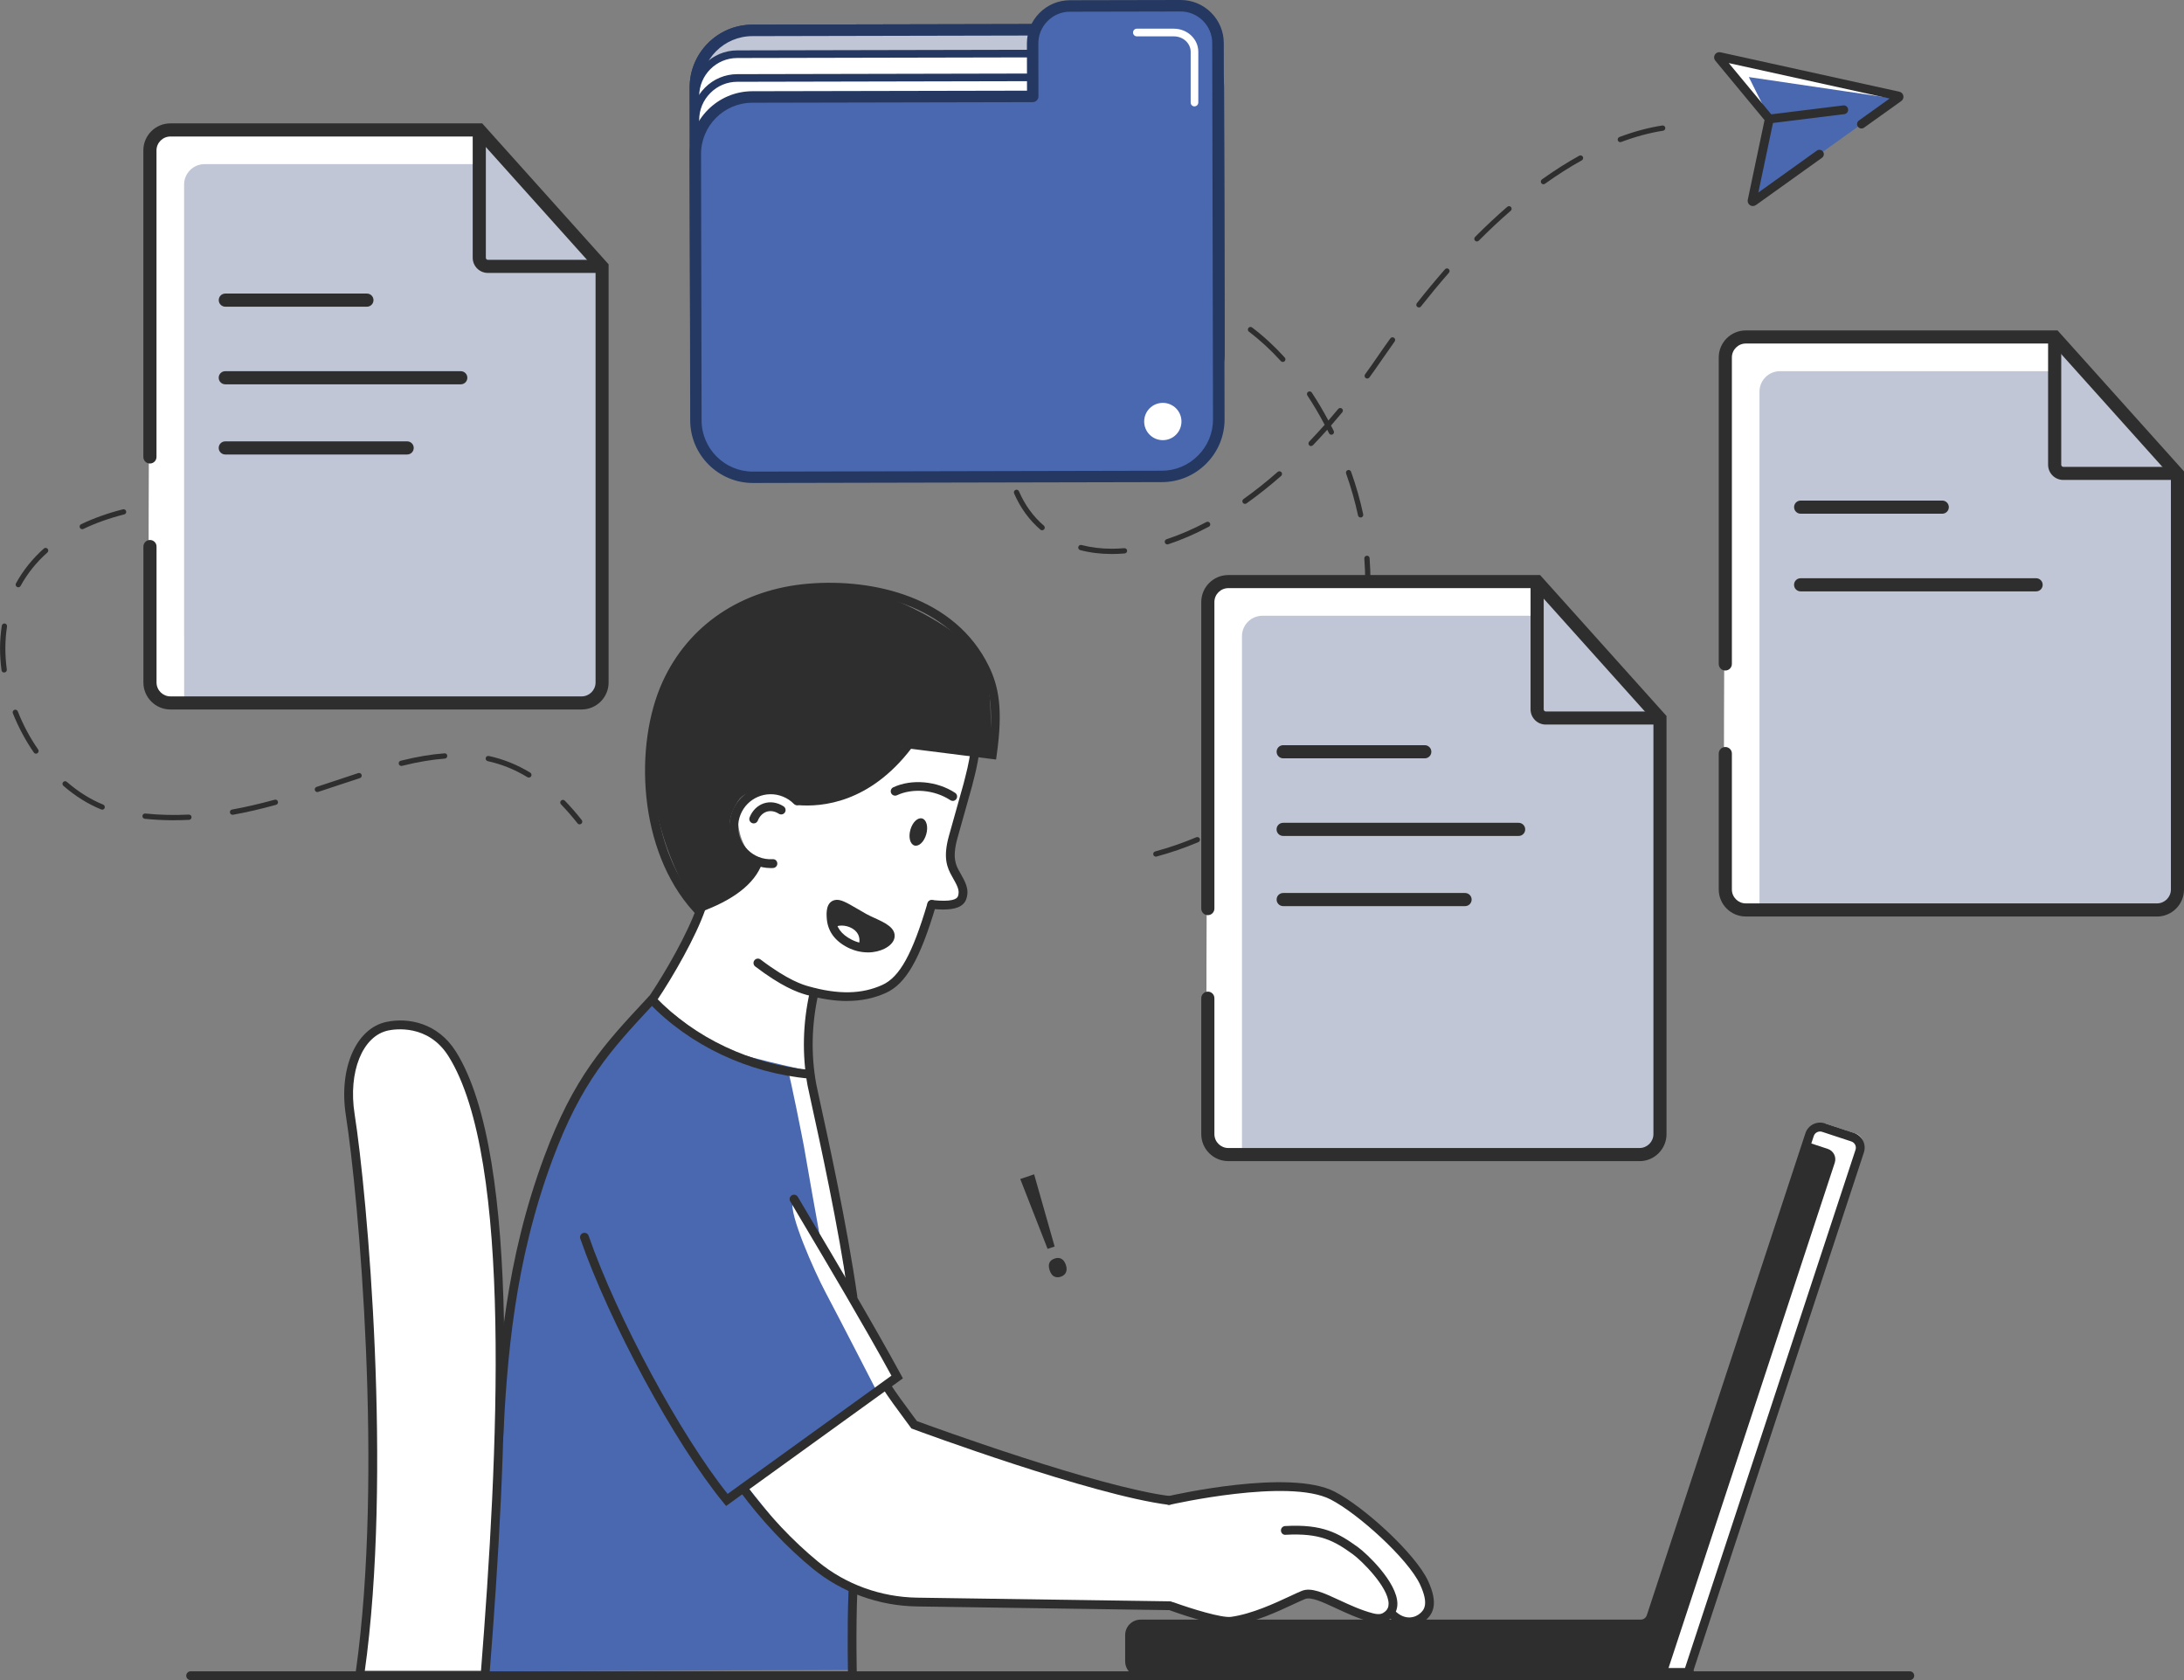 <svg xmlns="http://www.w3.org/2000/svg" id="Warstwa_1" viewBox="0 0 472.14 363.19"><rect x="0" y="0" width="472.14" height="363.19" fill="#808080" stroke="none"/><defs><style>      .st0 {        fill: #4a68af;      }      .st1 {        fill: #4e79bb;      }      .st2 {        fill: #fff;      }      .st3 {        fill: #c0c6d5;      }      .st4 {        fill: #2e2e2e;      }      .st5 {        fill: #243862;      }    </style></defs><path class="st4" d="M125.31,178.21c-.17,0-.33-.07-.45-.22-1.18-1.49-2.39-2.88-3.58-4.11-.22-.23-.22-.59.01-.81.23-.22.59-.22.81.01,1.23,1.26,2.46,2.67,3.66,4.19.19.25.15.61-.09.8-.11.08-.23.12-.35.12ZM37.58,177.32c-2.11,0-4.23-.11-6.28-.32-.31-.03-.54-.31-.51-.63.03-.31.32-.55.62-.51,3.07.32,6.29.39,9.4.23.33,0,.58.22.6.54.02.32-.23.58-.54.6-1.09.06-2.19.08-3.29.08ZM50.27,176.13c-.27,0-.51-.19-.56-.47-.06-.31.15-.61.46-.66,2.89-.52,5.91-1.22,9.21-2.12.31-.09.62.09.7.4.08.3-.09.62-.4.7-3.33.92-6.38,1.62-9.31,2.15-.03,0-.07,0-.1,0ZM22.09,175.02c-.07,0-.14-.01-.21-.04-2.85-1.15-5.6-2.87-8.18-5.11-.24-.21-.26-.57-.06-.8.21-.24.57-.26.8-.06,2.49,2.16,5.13,3.81,7.86,4.92.29.12.43.45.32.74-.09.22-.3.36-.53.36ZM68.61,171.22c-.24,0-.46-.15-.54-.39-.1-.3.07-.62.36-.72,1.37-.45,2.73-.9,4.07-1.35,1.67-.56,3.32-1.11,4.95-1.64.31-.09.62.07.72.37.1.3-.07.62-.37.72-1.63.53-3.28,1.08-4.95,1.63-1.34.45-2.7.9-4.07,1.35-.06.02-.12.03-.18.03ZM114.33,168.09c-.1,0-.2-.03-.3-.08-2.75-1.67-5.56-2.8-8.59-3.47-.31-.07-.5-.37-.44-.68.06-.31.36-.5.68-.44,3.16.69,6.09,1.87,8.95,3.6.27.17.35.52.19.79-.11.18-.3.27-.49.27ZM86.76,165.57c-.26,0-.49-.17-.55-.43-.08-.31.11-.62.42-.69,3.5-.87,6.59-1.39,9.45-1.6.36-.03.59.21.61.53.02.31-.21.59-.53.61-2.8.21-5.83.72-9.26,1.57-.05.01-.09.02-.14.02ZM7.78,162.92c-.18,0-.36-.09-.47-.25-1.82-2.64-3.34-5.49-4.53-8.48-.12-.29.03-.62.32-.74.29-.11.62.03.74.32,1.15,2.91,2.63,5.69,4.41,8.26.18.26.11.61-.15.79-.1.07-.21.1-.32.1ZM.89,145.38c-.28,0-.53-.21-.56-.49-.21-1.58-.32-3.16-.32-4.71,0-1.67.13-3.33.38-4.92.05-.31.35-.53.65-.48.31.05.52.34.48.65-.24,1.53-.36,3.13-.36,4.74,0,1.49.11,3.03.31,4.56.04.31-.18.6-.49.64-.03,0-.05,0-.08,0ZM3.95,126.95c-.09,0-.19-.02-.27-.07-.28-.15-.38-.5-.23-.77,1.53-2.8,3.56-5.33,6.03-7.53.24-.21.6-.19.81.05.21.24.19.6-.05.81-2.38,2.11-4.32,4.54-5.79,7.22-.1.19-.3.3-.5.3ZM17.78,114.4c-.21,0-.42-.12-.51-.32-.14-.28-.02-.63.27-.76,2.72-1.3,5.76-2.39,9.04-3.22.31-.07.62.11.69.41.08.31-.11.62-.41.69-3.21.81-6.18,1.87-8.83,3.14-.08.04-.16.06-.25.06Z"></path><g><path class="st4" d="M249.87,185.18c-.25,0-.48-.17-.55-.42-.08-.3.1-.62.4-.7,3.06-.83,6.05-1.87,8.9-3.07.29-.12.62.01.75.3.12.29-.01.63-.3.75-2.9,1.23-5.94,2.28-9.04,3.12-.05.01-.1.02-.15.02ZM267.28,177.74c-.19,0-.38-.1-.49-.27-.17-.27-.08-.62.19-.79,2.69-1.65,5.25-3.5,7.61-5.52.24-.2.6-.18.8.06.2.24.17.6-.06.8-2.41,2.05-5.02,3.94-7.75,5.62-.09.06-.2.08-.3.08ZM281.67,165.45c-.13,0-.26-.04-.37-.14-.24-.2-.27-.56-.06-.8,2.02-2.38,3.86-4.95,5.47-7.64.16-.27.51-.35.78-.2.27.16.36.51.2.78-1.64,2.74-3.52,5.36-5.58,7.79-.11.13-.27.2-.43.2ZM291.39,149.22c-.07,0-.14-.01-.21-.04-.29-.12-.44-.45-.32-.74,1.15-2.9,2.08-5.92,2.77-8.98.07-.31.37-.5.68-.43.31.07.5.37.43.68-.7,3.12-1.65,6.2-2.82,9.15-.09.22-.3.36-.53.36ZM295.55,130.76s-.03,0-.04,0c-.31-.02-.55-.29-.53-.61.1-1.47.15-2.96.15-4.43,0-1.65-.06-3.33-.19-4.98-.02-.31.21-.59.53-.61.35-.02.59.21.61.53.13,1.68.19,3.39.19,5.07,0,1.5-.05,3.01-.16,4.51-.02.3-.27.53-.57.53ZM240.35,119.76c-2.4,0-4.7-.28-6.83-.84-.31-.08-.49-.39-.41-.69.08-.3.38-.5.69-.41,2.04.53,4.25.8,6.55.8h.02c.87,0,1.77-.04,2.67-.12.36,0,.59.21.62.52.03.31-.21.59-.52.62-.93.08-1.86.12-2.76.12h-.02ZM252.36,117.68c-.24,0-.46-.15-.54-.39-.1-.3.06-.62.36-.72,2.82-.93,5.72-2.18,8.62-3.72.28-.15.62-.04.77.24.15.28.04.62-.24.77-2.96,1.57-5.92,2.85-8.8,3.8-.06.02-.12.03-.18.03ZM225.28,114.63c-.13,0-.26-.04-.37-.14-2.42-2.08-4.33-4.71-5.68-7.83-.12-.29,0-.63.3-.75.29-.12.63,0,.75.3,1.28,2.95,3.08,5.45,5.38,7.42.24.2.27.56.06.8-.11.13-.27.2-.43.2ZM294.14,111.87c-.26,0-.5-.18-.56-.45-.65-3.03-1.52-6.08-2.58-9.06-.11-.3.05-.62.35-.73.3-.12.62.05.73.35,1.08,3.03,1.96,6.13,2.62,9.2.07.31-.13.61-.44.68-.04,0-.08.01-.12.01ZM269.14,108.92c-.18,0-.35-.08-.46-.24-.18-.26-.12-.61.13-.79,2.47-1.75,4.96-3.73,7.39-5.87.24-.21.6-.18.81.05.21.24.18.6-.05.81-2.47,2.17-4.99,4.17-7.49,5.94-.1.07-.22.11-.33.11ZM217.59,97.81c-.3,0-.55-.23-.57-.53-.07-.94-.11-1.9-.11-2.88,0-1.5.08-3.06.25-4.64.07-.71.17-1.41.29-2.09.05-.31.34-.52.66-.47.31.05.52.35.47.66-.11.66-.21,1.33-.28,2.02-.16,1.54-.25,3.07-.25,4.52,0,.94.04,1.88.1,2.79.02.31-.21.59-.53.61-.01,0-.03,0-.04,0ZM283.44,96.44c-.14,0-.28-.05-.4-.16-.23-.22-.23-.58-.02-.81,1.12-1.17,2.24-2.39,3.35-3.64-1.17-2.23-2.43-4.35-3.74-6.34-.17-.26-.1-.62.16-.79.26-.17.62-.1.79.16,1.26,1.9,2.46,3.93,3.59,6.05.72-.82,1.43-1.66,2.13-2.51.2-.24.56-.27.8-.08.24.2.28.56.08.8-.81.97-1.62,1.93-2.44,2.87.2.39.4.78.59,1.17.14.28.02.62-.26.76-.28.14-.62.02-.76-.26-.13-.25-.25-.51-.38-.76-1.02,1.15-2.06,2.26-3.09,3.34-.11.12-.26.17-.41.17ZM295.57,81.83c-.12,0-.23-.04-.34-.11-.25-.19-.31-.54-.13-.8.88-1.2,1.75-2.44,2.62-3.71.95-1.39,1.9-2.74,2.85-4.06.18-.26.54-.32.8-.13.26.18.32.54.13.8-.94,1.31-1.88,2.66-2.83,4.04-.87,1.28-1.75,2.52-2.63,3.73-.11.15-.29.23-.46.23ZM221.01,79.37c-.09,0-.18-.02-.26-.07-.28-.14-.39-.49-.24-.77,1.51-2.88,3.46-5.47,5.82-7.7.23-.22.59-.21.81.02.22.23.21.59-.02.81-2.26,2.14-4.14,4.63-5.59,7.39-.1.19-.3.31-.5.31ZM277.31,78.24c-.16,0-.31-.06-.42-.19-2.17-2.39-4.49-4.53-6.9-6.35-.25-.19-.3-.55-.11-.8.19-.25.55-.3.8-.11,2.47,1.87,4.84,4.05,7.06,6.5.21.23.19.59-.04.81-.11.1-.25.15-.38.15ZM262.19,66.96c-.08,0-.16-.01-.23-.05-2.91-1.31-5.91-2.23-8.92-2.73-.31-.05-.52-.35-.47-.66.05-.31.33-.52.66-.47,3.11.52,6.21,1.46,9.2,2.82.29.13.42.47.29.75-.09.21-.3.34-.52.34ZM234.56,66.53c-.22,0-.42-.12-.52-.33-.13-.29,0-.62.28-.76,2.91-1.34,6.03-2.22,9.27-2.62.33-.01.6.19.64.5.04.31-.18.6-.5.64-3.13.39-6.14,1.23-8.94,2.52-.08.04-.16.05-.24.05ZM306.74,66.46c-.12,0-.25-.04-.35-.12-.25-.19-.29-.55-.09-.8,2-2.54,4.05-5.01,6.08-7.33.21-.24.57-.26.8-.05.24.21.26.57.05.8-2.02,2.31-4.05,4.76-6.05,7.29-.11.14-.28.22-.45.22ZM319.28,52.2c-.14,0-.29-.06-.4-.17-.22-.22-.22-.58,0-.81,2.29-2.31,4.64-4.5,6.97-6.52.24-.21.6-.18.8.06.21.24.18.6-.06.8-2.31,2-4.63,4.17-6.9,6.46-.11.11-.26.17-.4.17ZM333.66,39.83c-.18,0-.35-.08-.46-.24-.18-.26-.12-.61.13-.8,2.68-1.92,5.39-3.64,8.07-5.13.27-.15.62-.05.78.22.15.27.05.62-.22.78-2.63,1.46-5.31,3.16-7.96,5.06-.1.07-.22.11-.33.11ZM350.28,30.73c-.23,0-.45-.14-.53-.37-.11-.3.04-.62.33-.74,3.18-1.19,6.3-2.03,9.27-2.49.32-.05.6.17.65.48.05.31-.17.6-.48.65-2.9.45-5.94,1.27-9.04,2.43-.07.02-.13.04-.2.04Z"></path><g><path class="st0" d="M382.48,25.8l-3.71,17.59c-.03.15.14.26.27.18l31.43-22.5c.13-.09.09-.28-.06-.31l-38.68-8.53c-.16-.03-.27.16-.16.29l10.88,13.14s.05.1.04.15Z"></path><path class="st2" d="M381.38,23.26c-.42-.75-3.31-6.6-3.31-6.6l32.04,4.73-38.56-8.87,9.83,10.74Z"></path><path class="st4" d="M378.93,44.55c-.21,0-.43-.06-.61-.19-.38-.25-.57-.7-.49-1.15l3.63-17.24-10.64-12.85c-.3-.34-.35-.87-.11-1.28.24-.42.72-.63,1.2-.54l38.7,8.53c.42.08.77.43.86.87.09.44-.09.9-.46,1.15l-8.04,5.75c-.42.3-1.02.21-1.33-.22-.31-.43-.21-1.02.22-1.33l6.64-4.75-34.77-7.66,9.74,11.75-.06.6-3.29,15.63,12.65-9.06c.42-.31,1.02-.21,1.33.22.31.43.21,1.02-.22,1.33l-14.28,10.22c-.2.14-.43.21-.66.21ZM410.19,21.68s.02,0,.03,0h-.03ZM409.91,20.3s-.01,0-.02.01h.02ZM372.27,11.89l.03.04s-.02-.02-.03-.04Z"></path><path class="st4" d="M382.49,26.67c-.47,0-.88-.35-.94-.83-.06-.52.31-.99.83-1.06l16.09-1.99c.53-.08.99.31,1.06.83.06.52-.31.99-.83,1.06l-16.09,1.99s-.08,0-.12,0Z"></path></g></g><path class="st4" d="M226.92,274.62c-.44-1.31-.08-2.17,1.08-2.56.56-.19,1.05-.17,1.47.07.42.24.74.67.95,1.31.21.62.22,1.15.02,1.6-.19.45-.57.76-1.12.95-.5.17-.97.16-1.4-.04-.43-.19-.76-.64-1-1.33ZM227.99,269.46l-1.52.51-5.91-15.1,3-1.01,4.43,15.6Z"></path><g id="laptop_5"><path class="st4" d="M400.52,245.83l-6.32-2.08c-1.25-.41-2.59.27-3,1.51l-34.27,104.18c-.32.97-1.23,1.63-2.26,1.63h-108.1c-1.31,0-2.38,1.06-2.38,2.38v5.69c0,1.31,1.06,2.38,2.38,2.38h118.63v-.73l36.84-111.97c.41-1.25-.27-2.59-1.51-3Z"></path><path class="st2" d="M401.15,245.04l-6.32-2.08c-1.25-.41-2.59.27-3,1.51l-.83,2.53,4.13,1.36c1.25.41,1.92,1.75,1.51,3l-35.98,109.36h5.16v-.73l36.84-111.97c.41-1.25-.27-2.59-1.51-3Z"></path><path class="st4" d="M366.15,362.47h-119.58c-1.83,0-3.33-1.49-3.33-3.33v-5.69c0-1.83,1.49-3.33,3.33-3.33h108.1c.62,0,1.16-.39,1.35-.98l34.28-104.18c.57-1.74,2.46-2.69,4.2-2.12l6.32,2.08c1.74.57,2.69,2.46,2.12,4.2l-36.79,111.82v1.52ZM246.56,352.03c-.79,0-1.43.64-1.43,1.43v5.69c0,.79.64,1.43,1.43,1.43h117.71l.02-.07,36.84-111.96c.25-.75-.16-1.55-.91-1.8l-6.32-2.08c-.74-.24-1.55.16-1.8.91l-34.28,104.18c-.45,1.37-1.72,2.29-3.16,2.29h-108.1Z"></path></g><g><path class="st2" d="M177.46,310.1s-14.57,10.33-15.36,11.01c-.79.67-1.15,1.31-.79,1.78.36.48,6.69,8.47,13.5,13.86,6.81,5.39,11.48,8,16.31,8.63,4.83.63,17.34.89,20.12,1.03,2.77.14,40.53.63,40.53.63,0,0,3.27.59,6.77,1.48,3.5.89,5.05,2.2,8.2,1.78,3.15-.42,8.79-2.73,9.74-3.27s6.83-2.67,7.42-2.49c.59.18,9.67,4.56,11.63,4.84,1.97.27,5.69-.18,5.69-.18,0,0,3.58,2,5.55.75,1.96-1.25,3.21-2.2,2.38-4.81-.83-2.61-5.17-9.56-9.68-13.42-4.51-3.86-11.4-9.33-16.39-10.04-4.99-.71-14.26-.36-20.37,1.07-6.12,1.43-11.94,1.48-11.94,1.48l-29.22-7.9-24.24-8.77-6.35-7.44-13.48,9.98Z"></path><g><path class="st2" d="M211.91,158.99c0,.36-3.33,14.97-4.28,18.77-.95,3.8-2.25,5.12-2.22,6.95.05,2.46,3.52,7.84,2.99,9.39-.53,1.54-2.44,1.74-3.74,1.65-1.31-.09-3.43.41-3.43.41,0,0-3.65,12.6-5.83,14.45-2.18,1.85-2.89,4.3-7.59,4.32-4.7.02-11.77.08-11.77.08,0,0-1.25,1.31-1.13,4.93.12,3.62-.42,11.7-.42,11.7,0,0-7.96-.71-13.66-3.44-5.7-2.73-17.11-6.59-19.01-11.64,0-6.18,4.87-9.33,4.87-9.33l5.88-12.06s10.45-5.88,10.57-9.44c-4.87-4.69-4.57-13.36-.36-14.79,4.22-1.43,7.96.53,8.2.71.24.18,1.25,2.2,6.12,1.07,4.87-1.13,10.99-3.27,14.26-6.06,3.27-2.79,5.94-5.42,5.94-5.42l14.61-2.24Z"></path><path class="st4" d="M149.63,194.91c0-.48-9.6-14.41-8.68-32.63.92-18.21,14.53-30.89,24.52-33.58,9.98-2.69,16.63-3.17,25.35,0,8.71,3.17,20.2,9.79,22.1,15.74,1.9,5.95,1.1,18.48,1.1,18.48l-18.69-1.98s-4.98,7.52-10.69,9.66c-5.72,2.15-11.48,2.22-12.83,1.9-4.67-2.38-10.45-2.14-12.2.55-1.74,2.69-2.87,6.03-.71,8.71,2.15,2.68,4.51,5.23,4.51,5.23,0,0-2.85,4.75-5.46,6.26-2.61,1.5-7.73,2.73-7.73,2.73l-.59-1.07Z"></path><path class="st0" d="M141.15,216.61s-11.72,12.83-13.78,15.84c-2.06,3.01-7.68,14.41-10.22,22.33-2.53,7.92-5.23,19.32-5.86,22.97-.63,3.64-2.71,19.88-3.3,24.47-.58,4.59-.82,22.33-.82,22.33,0,0-1.46,25.82-1.48,26.06s-.19,10.69-.19,10.69l78.93-.32-.6-18.77s-7.94-4.02-10.45-6.57c-2.52-2.55-12.51-15.13-12.51-15.13l30.87-21.86,2.47-1.5-10.3-18.85s-5.22-30.02-5.54-30.97c-.32-.95-3.73-15.84-3.96-15.92-.24-.08-15.72-3.38-18.97-5.13-3.25-1.76-9.77-6.98-9.77-6.98l-4.72-2.93.21.24Z"></path><path class="st2" d="M170.45,231.93c.24.08,3.16,14.81,3.33,15.8,1.06,6.24,2.67,15.18,3.88,21.85.27,1.47-5.84-10.94-6.26-9.8-.91,2.51,4.61,14.97,7.07,19.6,2.81,5.28,11.1,21.43,11.1,21.43l2.8-1.77,1.27-1.47-10.41-17.94s-3.89-30.96-4.21-31.91c-.32-.95-3.73-15.84-3.96-15.92-.24-.08-4.83.04-4.59.12Z"></path><path class="st4" d="M304.59,351.55c-1.35,0-2.88-.51-4.39-2-.37-.37-.38-.97,0-1.35.37-.37.97-.38,1.34,0,2.32,2.28,4.55,1.4,5.51.52.69-.63,1.97-1.82-.06-6.19-2.56-5.52-13.42-15.36-19.36-18.4-9.08-4.66-34.42,1.09-34.67,1.15-.52.12-1.02-.2-1.14-.71-.12-.51.2-1.02.71-1.14,1.07-.25,26.27-5.96,35.97-.99,6.32,3.24,17.47,13.38,20.22,19.3,2.31,4.99,1.01,7.1-.38,8.38-.74.68-2.11,1.44-3.74,1.44Z"></path><path class="st4" d="M265.77,351.44c-3.54,0-11.72-2.92-12.7-3.27-.49-.18-.75-.72-.57-1.22.18-.49.72-.74,1.22-.57,3.91,1.41,10.43,3.42,12.42,3.14,4.51-.63,9.46-2.94,12.74-4.47,1-.47,1.87-.87,2.53-1.14,2.04-.83,4.71.41,8.1,1.98,2.2,1.02,4.69,2.18,7.28,2.86,1.5.39,2.07.08,2.56-.31.58-.45.85-1.02.84-1.79-.06-3.6-5.88-9.33-7.73-10.66-4.04-2.91-7.04-4.63-14.54-4.21-.54.06-.97-.37-1-.89-.03-.53.37-.97.89-1,8.11-.46,11.51,1.5,15.76,4.57,1.86,1.34,8.44,7.53,8.52,12.17.02,1.36-.52,2.51-1.57,3.32-.83.64-1.97,1.22-4.21.64-2.76-.72-5.33-1.92-7.6-2.98-2.73-1.27-5.3-2.47-6.58-1.95-.64.26-1.47.65-2.44,1.1-3.38,1.58-8.48,3.97-13.28,4.63-.19.03-.4.04-.62.04Z"></path><path class="st4" d="M183.1,216.39c-2.71,0-5.64-.45-8.83-1.35-2.02-.57-5.35-1.82-11-6.11-.42-.32-.5-.92-.18-1.33.32-.42.91-.5,1.33-.18,6.01,4.57,9.29,5.49,10.36,5.79,6.44,1.82,11.51,1.72,15.95-.29,3.76-1.7,6.5-6.66,9.78-17.69.15-.5.68-.78,1.18-.64.5.15.79.68.64,1.18-3.45,11.62-6.49,16.91-10.82,18.87-2.56,1.16-5.35,1.74-8.42,1.74Z"></path><path class="st4" d="M166.61,187.65c-1.14,0-2.26-.22-3.34-.65-4.57-1.84-6.78-7.06-4.94-11.62,1.84-4.56,7.06-6.78,11.62-4.94,1.14.46,2.16,1.14,3.02,2.01.37.37.36.97-.01,1.34-.37.37-.98.37-1.34-.01-.68-.69-1.48-1.22-2.38-1.58-3.6-1.45-7.7.29-9.15,3.89-1.45,3.6.3,7.7,3.89,9.15.98.4,2.03.55,3.05.5.56-.06.98.37,1.01.89.03.53-.37.97-.89,1.01-.18.01-.36.02-.54.02Z"></path><path class="st4" d="M162.94,178c-.12,0-.23-.02-.35-.07-.49-.19-.73-.74-.54-1.23.58-1.48,1.71-2.59,3.09-3.04,1.39-.45,2.89-.22,4.25.65.44.28.57.87.29,1.31-.29.45-.87.57-1.31.29-.87-.55-1.8-.71-2.63-.44-.84.27-1.54.98-1.91,1.92-.15.37-.5.61-.89.61Z"></path><path class="st4" d="M200.24,180.34c-.45,1.62-1.59,2.71-2.54,2.44-.95-.27-1.35-1.79-.89-3.41.45-1.62,1.59-2.71,2.54-2.44.95.27,1.35,1.79.89,3.41Z"></path><path class="st4" d="M205.96,173.13c-.18,0-.36-.05-.52-.16-3.39-2.23-8.12-2.66-11.53-1.06-.46.22-1.04.02-1.26-.45-.22-.47-.02-1.04.45-1.26,3.96-1.87,9.47-1.38,13.38,1.19.44.29.56.88.27,1.32-.18.28-.49.43-.79.43Z"></path><path class="st4" d="M203.96,196.62c-.87,0-1.77-.07-2.63-.16-.52-.06-.9-.52-.84-1.05.06-.53.56-.89,1.05-.84,4.22.45,5.35-.21,5.56-.84.4-1.24-.07-2.13-1.25-4.21-1.14-1.99-2.02-4.13-.7-8.86l3.16-11.26c.17-.6.3-1.13.42-1.66.02-.08.77-2.85,1.04-5.21.06-.52.54-.89,1.05-.84.52.06.89.53.84,1.05-.29,2.5-1.05,5.32-1.08,5.44-.11.52-.25,1.08-.43,1.73l-3.16,11.25c-1.22,4.35-.31,5.95.49,7.36,1.23,2.16,2.11,3.7,1.43,5.78-.59,1.83-2.67,2.31-4.94,2.31Z"></path><g><path class="st4" d="M183.6,204.26c-2.71-1.38-3.89-3.3-4.01-5.63-.1-1.79.17-2.65,1-2.85,1.06-.25,3.03,1.17,6.16,2.92,2.29,1.28,5.94,2.25,5.6,4.13-.29,1.62-4.44,3.63-8.75,1.43Z"></path><path class="st2" d="M179.85,199.66c2.32-1.02,7.31.31,6.51,5.09-3.12-.53-6.25-3.69-6.51-5.09Z"></path><path class="st4" d="M187.59,205.88c-1.34,0-2.83-.3-4.34-1.06h0c-2.85-1.46-4.37-3.62-4.53-6.43-.06-1.01-.18-3.37,1.74-3.82,1.17-.28,2.55.53,4.83,1.86.61.35,1.28.75,2.01,1.16.56.31,1.2.6,1.84.89,2.16.99,4.61,2.1,4.23,4.24-.17.91-.96,1.77-2.19,2.38-.93.46-2.18.79-3.59.79ZM184.11,203.13c2.46,1.25,4.82.96,6.22.27.78-.39,1.13-.83,1.16-1.02.12-.68-1.84-1.57-3.14-2.17-.69-.31-1.38-.63-1.98-.97-.75-.42-1.43-.81-2.05-1.17-1.4-.82-2.98-1.72-3.44-1.65-.23.06-.33.75-.27,1.87.12,2.14,1.23,3.68,3.5,4.84h0Z"></path><path class="st4" d="M187.36,205.24l-1.8-.62c.64-1.86-.1-2.98-.84-3.58-1.23-1.01-3.2-1.26-4.39-.56l-.96-1.64c1.89-1.1,4.71-.79,6.56.73,1.68,1.38,2.21,3.45,1.44,5.68Z"></path></g><path class="st4" d="M175.08,233.17s-.06,0-.09,0c-13.24-1.19-25.9-7.17-34.73-16.4-.36-.38-.35-.98.03-1.34.38-.36.98-.35,1.34.03,8.52,8.91,20.74,14.67,33.53,15.83.52.05.91.51.86,1.03-.04.49-.46.86-.94.86Z"></path><path class="st4" d="M107.8,312.27s-.03,0-.04,0c-.53-.02-.93-.47-.9-.99.86-17.87,2.46-38.82,10.8-61.26,6.38-17.19,12.9-24.2,21.93-33.9l.91-.98c3.46-5.16,8.17-13.4,10.13-19.03.17-.5.72-.75,1.21-.59.5.17.76.71.59,1.21-2.02,5.79-6.83,14.21-10.44,19.58l-1.01,1.1c-8.88,9.54-15.29,16.44-21.54,33.27-8.24,22.19-9.84,42.97-10.69,60.69-.02.51-.44.91-.95.91Z"></path><path class="st4" d="M184.28,363.19c-.51,0-.94-.41-.95-.93,0-.1-.24-9.86.11-18.39.02-.52.44-.96.99-.91.53.02.93.47.91.99-.35,8.46-.11,18.16-.11,18.26.01.53-.4.96-.93.97h-.02Z"></path><path class="st4" d="M184.39,281.31c-.46,0-.87-.34-.94-.81-2.21-15.46-6.29-34.02-8.03-41.94-.45-2.04-.75-3.41-.84-3.9-1.2-6.65-1.04-13.47.49-20.27.12-.51.63-.84,1.13-.72.51.12.84.62.72,1.14-1.47,6.55-1.63,13.11-.47,19.51.09.48.38,1.83.82,3.83,1.74,7.95,5.83,26.55,8.06,42.08.07.52-.29,1-.81,1.08-.05,0-.09,0-.14,0Z"></path><path class="st4" d="M252.9,348.07h-.01l-54.66-.8c-8.25-.12-16.25-3.03-22.53-8.17-5.62-4.61-10.94-10.25-15.79-16.76-.31-.42-.23-1.02.19-1.33.42-.31,1.01-.23,1.33.19,4.76,6.39,9.96,11.91,15.47,16.43,5.95,4.88,13.53,7.62,21.35,7.74l54.66.8c.52,0,.94.44.94.97,0,.52-.43.94-.95.94Z"></path><path class="st4" d="M252.74,325.3s-.08,0-.12,0c-16.55-2.09-53.76-15.82-55.33-16.41l-.27-.1-.17-.24c-.2-.27-.55-.75-.99-1.34-1.54-2.08-4.12-5.56-4.95-7-.26-.45-.11-1.04.35-1.3.45-.26,1.04-.11,1.3.35.77,1.35,3.31,4.77,4.83,6.82.34.45.62.84.83,1.12,3.46,1.27,39.03,14.23,54.64,16.2.52.07.89.54.82,1.06-.06.48-.47.83-.94.83Z"></path><path class="st4" d="M150.33,197.52l-.42-.47c-12.04-13.25-12.85-36.07-6.7-49.61,5.6-12.33,17.11-20.08,31.59-21.27,14.09-1.17,31.71,2.93,38.97,17.85,2.06,4.23,3.14,9.12,1.69,19.24l-.13.93-18.38-2.32c-8.97,11.67-19.22,12.64-24.58,12.17-.52-.05-.91-.51-.86-1.03.05-.52.53-.9,1.03-.86,5.03.43,14.73-.51,23.23-11.86l.33-.44,17.62,2.22c1.18-9.01.2-13.42-1.64-17.21-6.84-14.06-23.66-17.88-37.11-16.79-13.78,1.13-24.72,8.48-30.02,20.16-5.08,11.19-5.77,33.62,5.96,47.08,6.52-2.38,10.69-5.59,12.07-9.32.18-.49.73-.75,1.22-.56.49.18.74.73.56,1.22-1.64,4.45-6.3,8.04-13.82,10.67l-.59.21Z"></path><path class="st4" d="M156.96,325.53l-.57-.69c-10.45-12.75-24.62-38.89-30.94-57.08-.17-.5.09-1.04.59-1.21.5-.17,1.04.09,1.21.59,6.15,17.69,19.78,42.96,30.05,55.8l35.41-25.56c-5.75-10.53-14.19-24.73-18.77-32.44-1.43-2.4-2.52-4.24-3.11-5.25-.26-.45-.11-1.04.35-1.3.45-.26,1.03-.11,1.3.35.58,1.01,1.68,2.84,3.1,5.24,4.7,7.9,13.44,22.6,19.21,33.24l.4.74-38.22,27.59Z"></path></g></g><g><path class="st2" d="M104.91,361.13c4.27-53.85,6.13-112.68-7.17-133.75-3.96-6.28-10.36-6.72-14-5.95-6.15,1.3-9.51,9.59-8.01,19.14,2.38,15.21,8.32,76.86,2.14,120.56h27.05Z"></path><path class="st4" d="M77.86,362.47s-.09,0-.14,0c-.52-.07-.88-.55-.81-1.07,6.04-42.71.55-103.11-2.14-120.28-1.58-10.14,2.18-18.82,8.76-20.21,4.69-.99,11.08.17,15,6.37,14.31,22.66,11.03,87.52,7.32,134.33-.04.53-.5.9-1.02.87-.52-.04-.91-.5-.87-1.02,3.69-46.54,6.98-110.98-7.03-133.17-4.39-6.95-11.6-5.82-13-5.53-5.57,1.17-8.7,8.94-7.27,18.06,2.7,17.25,8.21,77.92,2.14,120.84-.07.47-.47.82-.94.82Z"></path></g><path class="st4" d="M412.87,363.19H41.21c-.53,0-.95-.43-.95-.95s.43-.95.95-.95h371.66c.53,0,.95.43.95.95s-.43.95-.95.95Z"></path><g><g><g><rect class="st1" x="150.39" y="6.48" width="113.04" height="82.21" rx="12.33" ry="12.33" transform="translate(-.1 .43) rotate(-.12)"></rect><path class="st5" d="M162.78,90.02c-3.6,0-7-1.41-9.56-3.96-2.57-2.56-4-5.97-4.01-9.58l-.12-57.55c-.02-7.48,6.06-13.58,13.54-13.6l88.38-.19h.03c7.47,0,13.55,6.07,13.57,13.54l.12,57.55c.02,7.48-6.06,13.58-13.54,13.6h0l-88.38.19h-.03ZM251.19,88.6h0,0ZM251.04,7.62h-.02l-88.38.19c-6.12.01-11.08,5-11.07,11.12l.12,57.55c0,2.95,1.17,5.73,3.28,7.83,2.1,2.09,4.88,3.24,7.82,3.24h.02l88.38-.19c2.95,0,5.73-1.17,7.83-3.28,2.1-2.11,3.25-4.89,3.24-7.84l-.12-57.55c-.01-6.11-4.99-11.07-11.09-11.07Z"></path></g><g><rect class="st3" x="150.39" y="6.48" width="113.04" height="82.21" rx="12.33" ry="12.33" transform="translate(-.1 .43) rotate(-.12)"></rect><path class="st5" d="M162.78,90.02c-3.6,0-7-1.41-9.56-3.96-2.57-2.56-4-5.97-4.01-9.58l-.12-57.55c-.02-7.48,6.06-13.58,13.54-13.6l88.38-.19h.03c7.47,0,13.55,6.07,13.57,13.54l.12,57.55c.02,7.48-6.06,13.58-13.54,13.6h0l-88.38.19h-.03ZM251.19,88.6h0,0ZM251.04,7.62h-.02l-88.38.19c-6.12.01-11.08,5-11.07,11.12l.12,57.55c0,2.95,1.17,5.73,3.28,7.83,2.1,2.09,4.88,3.24,7.82,3.24h.02l88.38-.19c2.95,0,5.73-1.17,7.83-3.28,2.1-2.11,3.25-4.89,3.24-7.84l-.12-57.55c-.01-6.11-4.99-11.07-11.09-11.07Z"></path></g></g><g><g><rect class="st2" x="150.39" y="11.62" width="113.04" height="82.21" rx="9.07" ry="9.07" transform="translate(-.11 .43) rotate(-.12)"></rect><path class="st5" d="M159.53,94.75c-5.44,0-9.88-4.42-9.89-9.87l-.13-64.08c-.01-5.46,4.42-9.9,9.87-9.91l94.91-.2h.02c5.44,0,9.88,4.42,9.89,9.87l.13,64.08c.01,5.46-4.42,9.9-9.87,9.91l-94.91.2h-.02ZM254.45,92.9v.83s0-.83,0-.83c4.54,0,8.23-3.71,8.22-8.26l-.13-64.08c0-4.54-3.71-8.22-8.24-8.22h-.02l-94.91.2c-4.54,0-8.23,3.71-8.22,8.26l.13,64.08c0,4.54,3.71,8.22,8.24,8.22h.02l94.91-.2Z"></path></g><g><rect class="st2" x="150.39" y="16.75" width="113.04" height="82.21" rx="9.07" ry="9.07" transform="translate(-.12 .43) rotate(-.12)"></rect><path class="st5" d="M159.53,99.89c-5.44,0-9.88-4.42-9.89-9.87l-.13-64.08c0-2.63,1.02-5.12,2.89-6.99,1.87-1.88,4.35-2.91,6.98-2.92l94.91-.2h.02c5.44,0,9.88,4.42,9.89,9.87l.13,64.08c.01,5.45-4.42,9.9-9.87,9.91v-.83s0,.83,0,.83l-94.91.2h-.02ZM254.3,17.48h-.02l-94.91.2c-2.19,0-4.26.87-5.81,2.43-1.56,1.57-2.41,3.63-2.41,5.83l.13,64.08c0,4.54,3.71,8.23,8.24,8.23h.02l94.91-.2h0c4.54,0,8.23-3.71,8.22-8.26l-.13-64.08c0-4.54-3.71-8.22-8.24-8.22Z"></path></g></g><g><g><path class="st0" d="M255.23,1.24l-23.94.05c-4.44,0-8.06,3.65-8.05,8.09l.02,11.46-60.63.13c-6.78.01-12.32,5.58-12.31,12.36l.12,57.55c.01,6.78,5.58,12.32,12.36,12.31l88.38-.19c6.78-.01,12.32-5.58,12.31-12.36l-.12-56.37v-1.18s-.05-23.79-.05-23.79c0-4.44-3.65-8.06-8.09-8.05Z"></path><path class="st5" d="M162.78,104.41c-7.47,0-13.56-6.07-13.57-13.54l-.12-57.55c-.02-7.48,6.06-13.58,13.54-13.6l59.39-.12-.02-10.22c0-2.48.96-4.81,2.72-6.58,1.76-1.77,4.09-2.74,6.57-2.75l23.94-.05h.02c2.47,0,4.8.97,6.56,2.72,1.77,1.76,2.74,4.09,2.75,6.57l.17,81.34c0,3.61-1.4,7.02-3.96,9.59-2.56,2.57-5.97,4-9.58,4l-88.38.19h-.03ZM255.23,2.48l-23.94.05c-1.82,0-3.53.72-4.82,2.02-1.29,1.3-2,3.01-2,4.83l.02,11.46c0,.68-.55,1.24-1.24,1.24l-60.63.13c-6.12.01-11.08,5-11.07,11.12l.12,57.55c.01,6.11,4.99,11.07,11.09,11.07h.02l88.38-.19c2.95,0,5.73-1.17,7.83-3.28,2.1-2.11,3.25-4.89,3.24-7.84l-.17-81.34c0-1.82-.72-3.53-2.02-4.82-1.29-1.29-3-2-4.81-2h-.02ZM255.23,1.24h0,0Z"></path></g><path class="st2" d="M255.41,91.12c0,2.23-1.8,4.03-4.03,4.03s-4.03-1.8-4.03-4.03,1.8-4.03,4.03-4.03,4.03,1.8,4.03,4.03Z"></path><path class="st2" d="M258.23,23c-.46,0-.83-.37-.83-.83v-10.97c0-1.84-1.63-3.34-3.64-3.34h-7.99c-.46,0-.83-.37-.83-.83s.37-.83.83-.83h7.99c2.92,0,5.29,2.24,5.29,4.99v10.97c0,.46-.37.83-.83.83Z"></path></g></g><g><path class="st3" d="M261.1,207.71v-78.15c0-2.44,1.98-4.42,4.42-4.42h66.78l26.54,29.6v89.84c0,2.44-1.98,4.42-4.42,4.42h-88.9c-2.44,0-4.42-1.98-4.42-4.42v-36.86Z"></path><path class="st2" d="M268.49,235.06v-97.53c0-2.44,1.98-4.42,4.42-4.42h58.95l.44-7.39h-66.78c-2.44,0-4.42,1.98-4.42,4.42l-.28,77.48-.03,20.21.31,17.32c0,2.44,1.98,4.42,4.42,4.42h2.97v-14.52Z"></path><path class="st4" d="M354.42,251h-88.89c-3.22,0-5.84-2.62-5.84-5.84v-29.38c0-.78.63-1.42,1.42-1.42s1.42.63,1.42,1.42v29.38c0,1.66,1.35,3.01,3.01,3.01h88.89c1.66,0,3.01-1.35,3.01-3.01v-89.3l-25.76-28.72h-66.14c-1.66,0-3.01,1.35-3.01,3.01v66.26c0,.78-.63,1.42-1.42,1.42s-1.42-.63-1.42-1.42v-66.26c0-3.22,2.62-5.84,5.84-5.84h67.41l27.33,30.47v90.39c0,3.22-2.62,5.84-5.84,5.84Z"></path><path class="st4" d="M358.42,156.63h-24.26c-1.81,0-3.28-1.47-3.28-3.28v-27.2c0-.78.63-1.42,1.42-1.42s1.42.63,1.42,1.42v27.2c0,.25.2.45.45.45h24.26c.78,0,1.42.63,1.42,1.42s-.63,1.42-1.42,1.42Z"></path><path class="st4" d="M308.01,163.93h-30.61c-.78,0-1.42-.63-1.42-1.42s.63-1.42,1.42-1.42h30.61c.78,0,1.42.63,1.42,1.42s-.63,1.42-1.42,1.42Z"></path><path class="st4" d="M328.3,180.71h-50.91c-.78,0-1.42-.63-1.42-1.42s.63-1.42,1.42-1.42h50.91c.78,0,1.42.63,1.42,1.42s-.63,1.42-1.42,1.42Z"></path><path class="st4" d="M316.72,195.88h-39.32c-.78,0-1.42-.63-1.42-1.42s.63-1.42,1.42-1.42h39.32c.78,0,1.42.63,1.42,1.42s-.63,1.42-1.42,1.42Z"></path></g><g><path class="st3" d="M372.97,154.83v-78.15c0-2.44,1.98-4.42,4.42-4.42h66.78l26.54,29.6v89.84c0,2.44-1.98,4.42-4.42,4.42h-88.9c-2.44,0-4.42-1.98-4.42-4.42v-36.86Z"></path><path class="st2" d="M380.37,182.19v-97.53c0-2.44,1.98-4.42,4.42-4.42h58.95l.44-7.39h-66.78c-2.44,0-4.42,1.98-4.42,4.42l-.28,77.48-.03,20.21.31,17.32c0,2.44,1.98,4.42,4.42,4.42h2.97v-14.52Z"></path><path class="st4" d="M466.29,198.12h-88.89c-3.22,0-5.84-2.62-5.84-5.84v-29.38c0-.78.63-1.42,1.42-1.42s1.42.63,1.42,1.42v29.38c0,1.66,1.35,3.01,3.01,3.01h88.89c1.66,0,3.01-1.35,3.01-3.01v-89.3l-25.76-28.72h-66.14c-1.66,0-3.01,1.35-3.01,3.01v66.26c0,.78-.63,1.42-1.42,1.42s-1.42-.63-1.42-1.42v-66.26c0-3.22,2.62-5.84,5.84-5.84h67.41l27.33,30.47v90.39c0,3.22-2.62,5.84-5.84,5.84Z"></path><path class="st4" d="M470.3,103.75h-24.26c-1.81,0-3.28-1.47-3.28-3.28v-27.2c0-.78.63-1.42,1.42-1.42s1.42.63,1.42,1.42v27.2c0,.25.2.45.45.45h24.26c.78,0,1.42.63,1.42,1.42s-.63,1.42-1.42,1.42Z"></path><path class="st4" d="M419.88,111.05h-30.61c-.78,0-1.42-.63-1.42-1.42s.63-1.42,1.42-1.42h30.61c.78,0,1.42.63,1.42,1.42s-.63,1.42-1.42,1.42Z"></path><path class="st4" d="M440.17,127.84h-50.91c-.78,0-1.42-.63-1.42-1.42s.63-1.42,1.42-1.42h50.91c.78,0,1.42.63,1.42,1.42s-.63,1.42-1.42,1.42Z"></path></g><g><path class="st3" d="M32.41,110.08V31.93c0-2.44,1.98-4.42,4.42-4.42h66.78l26.54,29.6v89.84c0,2.44-1.98,4.42-4.42,4.42H36.84c-2.44,0-4.42-1.98-4.42-4.42v-36.86Z"></path><path class="st2" d="M39.8,137.43V39.9c0-2.44,1.98-4.42,4.42-4.42h58.95l.44-7.39H36.84c-2.44,0-4.42,1.98-4.42,4.42l-.28,77.48-.03,20.21.31,17.32c0,2.44,1.98,4.42,4.42,4.42h2.97v-14.52Z"></path><path class="st4" d="M125.73,153.37H36.84c-3.22,0-5.84-2.62-5.84-5.84v-29.38c0-.78.63-1.42,1.42-1.42s1.42.63,1.42,1.42v29.38c0,1.66,1.35,3.01,3.01,3.01h88.89c1.66,0,3.01-1.35,3.01-3.01V58.23l-25.76-28.72H36.84c-1.66,0-3.01,1.35-3.01,3.01v66.26c0,.78-.63,1.42-1.42,1.42s-1.42-.63-1.42-1.42V32.51c0-3.22,2.62-5.84,5.84-5.84h67.41l27.33,30.47v90.39c0,3.22-2.62,5.84-5.84,5.84Z"></path><path class="st4" d="M129.73,59h-24.26c-1.81,0-3.28-1.47-3.28-3.28v-27.2c0-.78.63-1.42,1.42-1.42s1.42.63,1.42,1.42v27.2c0,.25.2.45.45.45h24.26c.78,0,1.42.63,1.42,1.42s-.63,1.42-1.42,1.42Z"></path><path class="st4" d="M79.32,66.3h-30.61c-.78,0-1.42-.63-1.42-1.42s.63-1.42,1.42-1.42h30.61c.78,0,1.42.63,1.42,1.42s-.63,1.42-1.42,1.42Z"></path><path class="st4" d="M99.61,83.08h-50.91c-.78,0-1.42-.63-1.42-1.42s.63-1.42,1.42-1.42h50.91c.78,0,1.42.63,1.42,1.42s-.63,1.42-1.42,1.42Z"></path><path class="st4" d="M88.02,98.25h-39.32c-.78,0-1.42-.63-1.42-1.42s.63-1.42,1.42-1.42h39.32c.78,0,1.42.63,1.42,1.42s-.63,1.42-1.42,1.42Z"></path></g></svg>